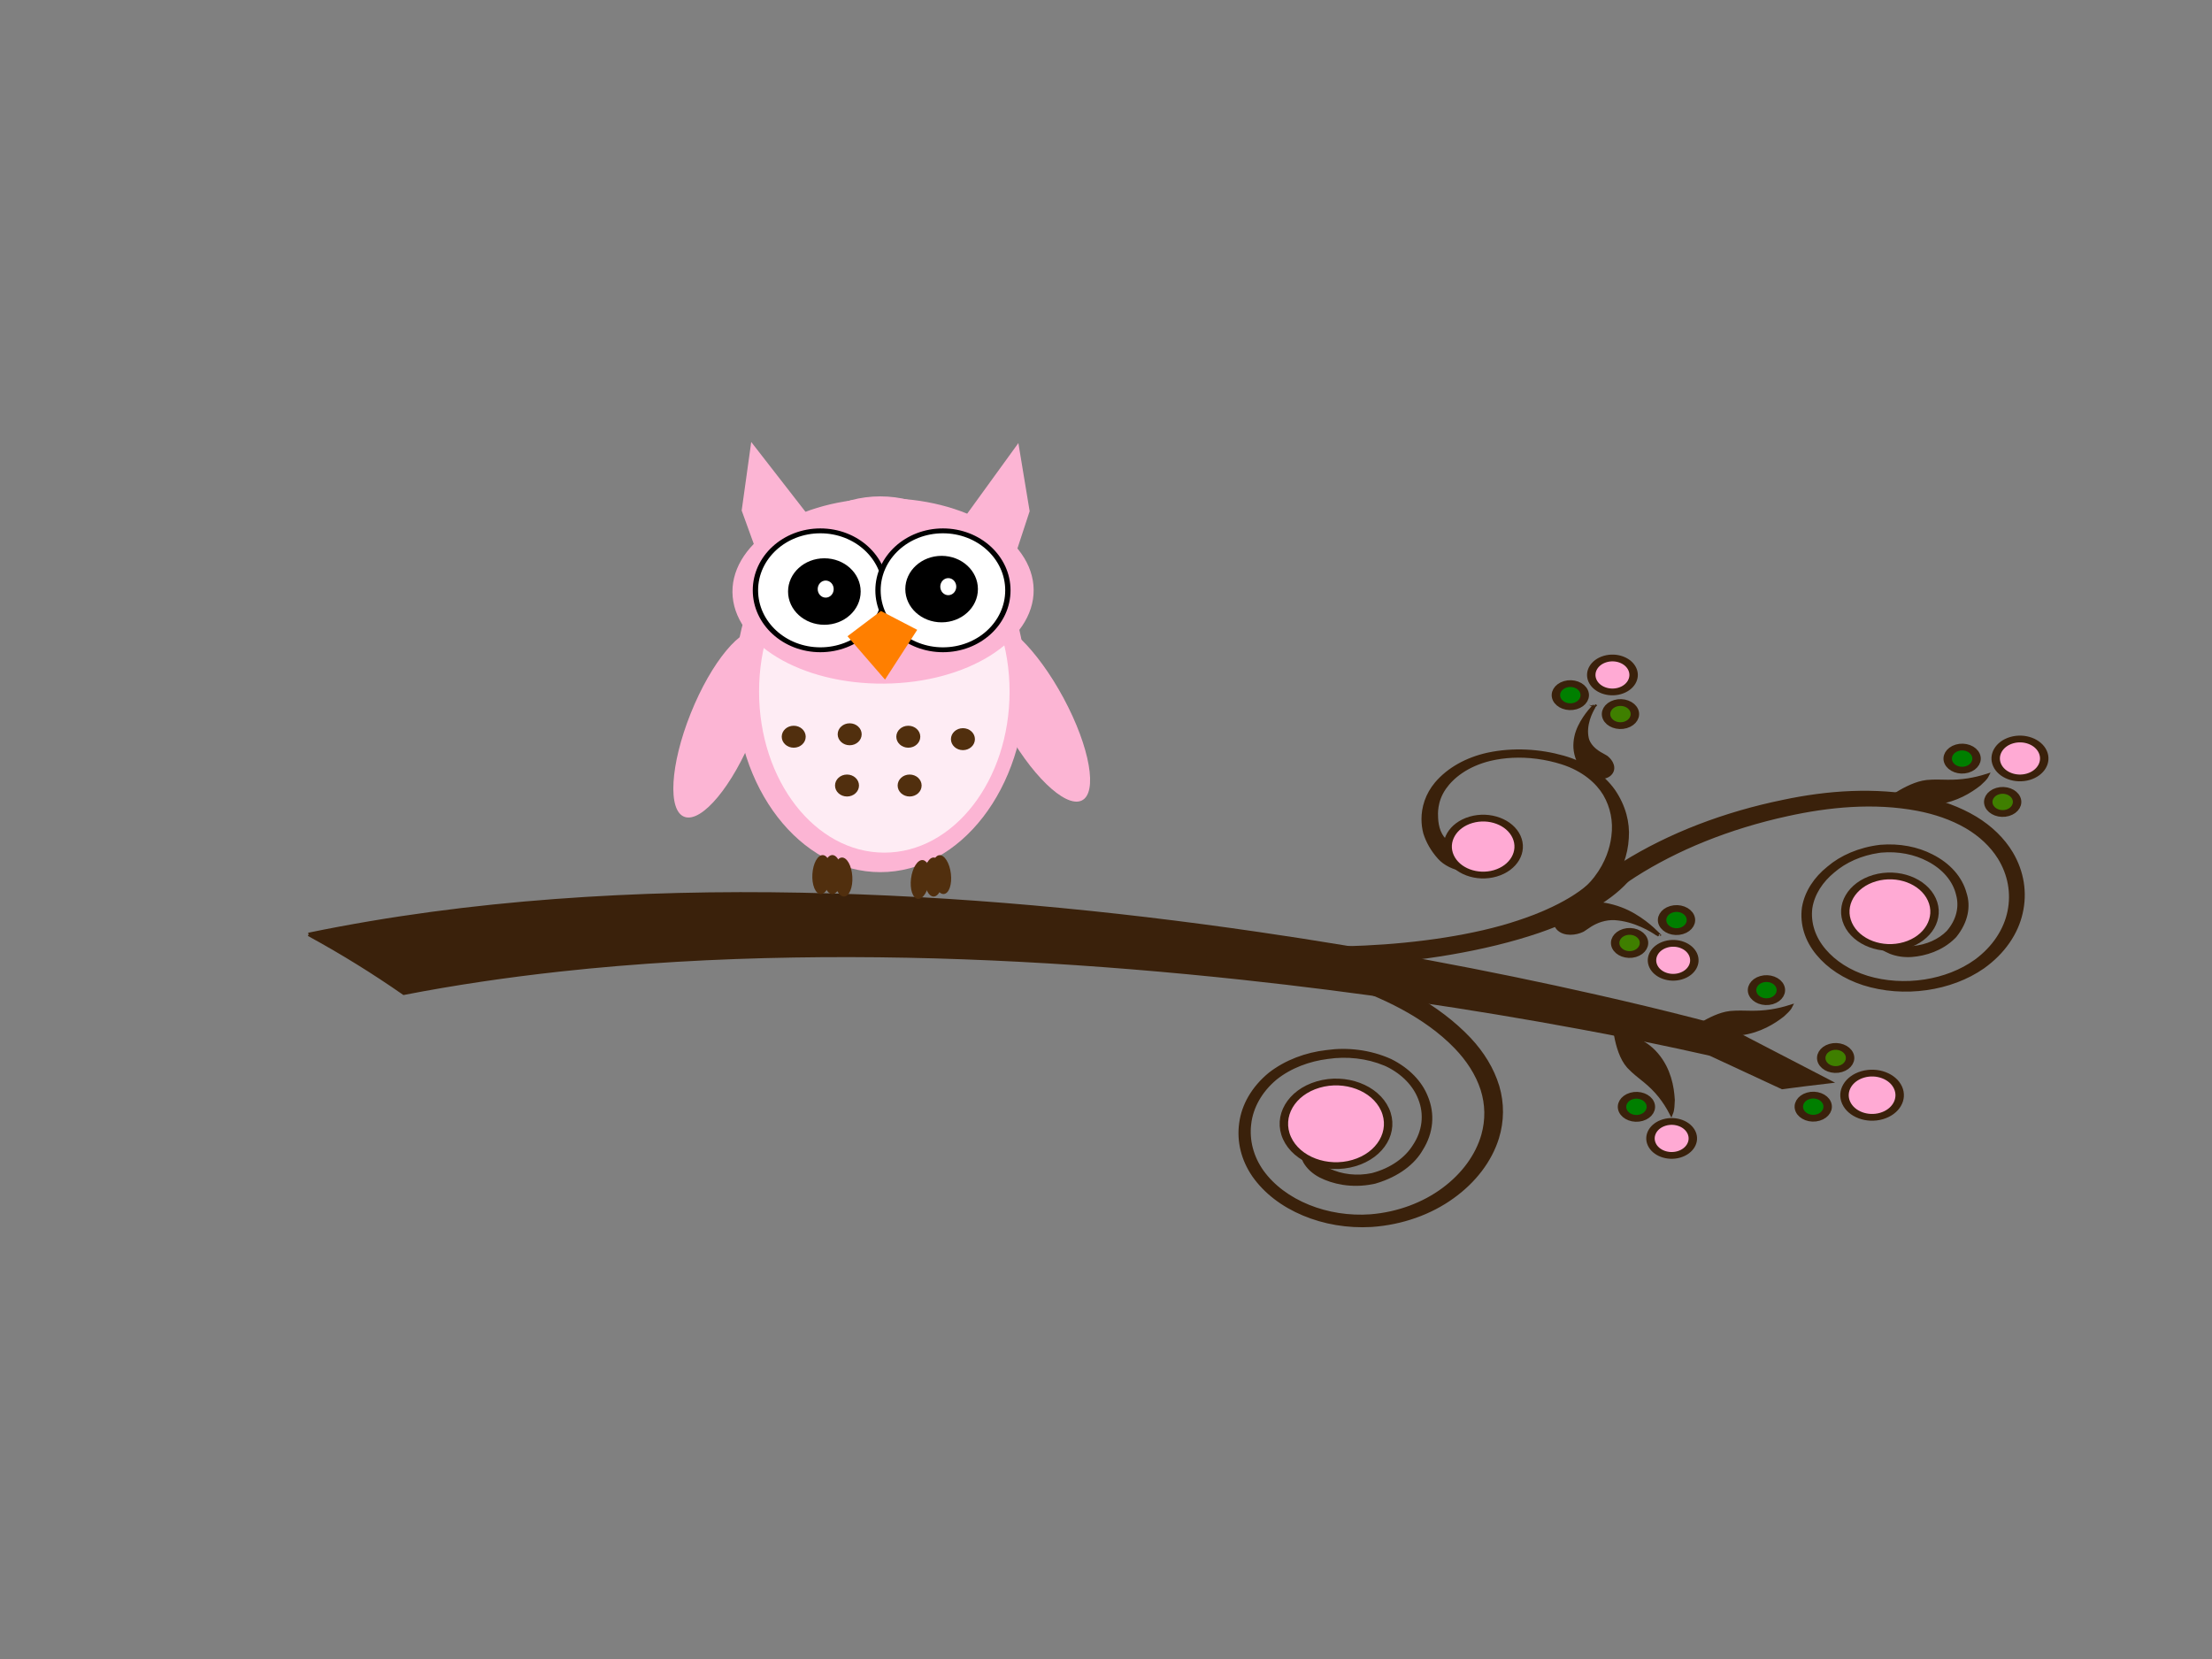 <?xml version="1.0"?><svg width="640" height="480" xmlns="http://www.w3.org/2000/svg" xmlns:xlink="http://www.w3.org/1999/xlink">
 <rect width="100%" height="100%" fill="#808080" stroke="none"/>
 <title>Pink owl on a branch</title>
 <defs>
  <symbol id="svg_47">
   <!-- Created with SVG-edit - http://svg-edit.googlecode.com/ -->
   <title>Pink Owl</title>
   <g id="svg_49">
    <title>Layer 1</title>
    <path id="svg_44" transform="rotate(19.052 357.356,160.156) " d="m356.419,136.156l13.112,25l0.937,23l-26.224,-1l12.175,-47z" stroke-width="0" stroke="#000000" fill="#fcb5d4"/>
    <path transform="rotate(-20.726 271.662,159.5) " id="svg_43" d="m272.611,135.5l-13.292,25l-0.949,23l26.584,-1l-12.343,-47z" stroke-width="0" stroke="#000000" fill="#fcb5d4"/>
    <ellipse ry="77" rx="54.5" id="svg_41" cy="236" cx="312.5" stroke-width="0" stroke="#000000" fill="#fcb5d4"/>
    <ellipse id="svg_38" transform="rotate(153.804 370.077,247.245) " ry="40.61" rx="12.5" cy="247.245" cx="370.077" stroke-width="0" stroke="#000000" fill="#fcb5d4"/>
    <ellipse transform="rotate(20.136 253.077,252.245) " id="svg_37" ry="40.61" rx="12.5" cy="252.245" cx="253.077" stroke-width="0" stroke="#000000" fill="#fcb5d4"/>
    <ellipse ry="66" rx="47" id="svg_36" cy="239" cx="314" stroke-width="0" stroke="#000000" fill="#ffffff" opacity="0.75"/>
    <ellipse ry="40" id="svg_35" cy="155" cx="322" stroke-width="0" stroke="#000000" fill="#f74cf7"/>
    <ellipse transform="rotate(89.515 313.525,197.758) " id="svg_34" ry="56.517" rx="37.987" cy="197.758" cx="313.525" stroke-width="0" stroke="#000000" fill="#fcb5d4"/>
    <circle id="svg_33" r="24.367" cy="197.5" cx="290" stroke-width="2" stroke="#000000" fill="#ffffff"/>
    <circle id="svg_32" r="24.367" cy="197.5" cx="336" stroke-width="2" stroke="#000000" fill="#ffffff"/>
    <circle id="svg_31" r="13.625" cy="198" cx="291.5" stroke-width="0" stroke="#000000" fill="#000000"/>
    <circle id="svg_30" r="13.625" cy="197" cx="335.5" stroke-width="0" stroke="#000000" fill="#000000"/>
    <path transform="rotate(3.013 313,220) " id="svg_29" d="m300,217l12,-11l14,7l-11,21" stroke-width="0" stroke="#000000" fill="#ff7f00"/>
    <ellipse id="svg_28" ry="4.5" rx="4.5" cy="257.5" cx="280" stroke-width="0" stroke="#000000" fill="#512f0e"/>
    <ellipse id="svg_27" ry="4.5" rx="4.5" cy="256.5" cx="301" stroke-width="0" stroke="#000000" fill="#512f0e"/>
    <ellipse id="svg_26" ry="4.5" rx="4.5" cy="277.5" cx="300" stroke-width="0" stroke="#000000" fill="#512f0e"/>
    <ellipse id="svg_25" ry="4.5" rx="4.5" cy="257.5" cx="323" stroke-width="0" stroke="#000000" fill="#512f0e"/>
    <ellipse id="svg_24" ry="4.5" rx="4.5" cy="258.5" cx="343.5" stroke-width="0" stroke="#000000" fill="#512f0e"/>
    <ellipse id="svg_23" ry="4.5" rx="4.5" cy="277.5" cx="323.5" stroke-width="0" stroke="#000000" fill="#512f0e"/>
    <ellipse id="svg_22" ry="3.5" rx="3" cy="197" cx="292" stroke-width="0" stroke="#000000" fill="#ffffff"/>
    <ellipse id="svg_20" ry="3.5" rx="3" cy="196" cx="338" stroke-width="0" stroke="#000000" fill="#ffffff"/>
    <ellipse ry="8" rx="3.5" id="svg_19" cy="314" cx="294.5" stroke-width="0" stroke="#000000" fill="#512f0e"/>
    <ellipse transform="rotate(-3.18 298.5,315) " id="svg_18" ry="8" rx="3.5" cy="315" cx="298.5" stroke-width="0" stroke="#000000" fill="#512f0e"/>
    <ellipse transform="rotate(3.18 290.5,314) " id="svg_15" ry="8" rx="3.5" cy="314" cx="290.5" stroke-width="0" stroke="#000000" fill="#512f0e"/>
    <ellipse transform="rotate(6.654 327.5,316) " id="svg_10" ry="8" rx="3.5" cy="316" cx="327.5" stroke-width="0" stroke="#000000" fill="#512f0e"/>
    <ellipse id="svg_7" ry="8" rx="3.5" cy="315" cx="332.5" stroke-width="0" stroke="#000000" fill="#512f0e"/>
    <ellipse transform="rotate(-6.242 335.5,314) " id="svg_2" ry="8" rx="3.5" cy="314" cx="335.5" stroke-width="0" stroke="#000000" fill="#512f0e"/>
   </g>
  </symbol>
 </defs>
 <g>
  <title>Layer 1</title>
  <g id="svg_11">
   <g id="svg_8">
    <g display="inline" id="layer1">
     <path fill="#3a210b" fill-rule="evenodd" id="path2316-4" d="m552.808,260.644c0.517,1.283 0.31,2.31 -0.244,3.227c0,0 0,0 0,0c-0.258,0.499 -0.663,0.94 -1.127,1.346c-0.464,0.406 -0.987,0.777 -1.527,1.1c-1.081,0.646 -2.254,1.09 -3.251,1.065c-0.599,-0.016 -0.95,0.214 -1.136,0.399c-0.138,0.4 -0.18,0.885 -0.092,1.441c0.089,0.555 0.311,1.179 0.701,1.845c0.425,0.719 1.211,1.482 2.453,2.165c0,0 0,0 0,0c1.257,0.635 2.765,0.97 4.316,0.965c0.232,0.005 0.462,0.005 0.689,0.001c3.929,-0.386 7.53,-1.96 10.018,-4.487c0,0 0,0 0,0c3.06,-3.512 3.77,-7.48 2.854,-10.848c0,0 0,0 0,0c-0.945,-4.137 -4.028,-7.782 -8.557,-10.113c0,0 0,0 0,0c-3.793,-2.01 -8.632,-3.023 -13.692,-2.555c-0.21,0.026 -0.418,0.054 -0.626,0.084c-2.582,0.375 -5.033,1.08 -7.266,2.064c-2.232,0.985 -4.246,2.249 -5.942,3.723c-1.676,1.376 -3.137,2.978 -4.265,4.768c-1.127,1.79 -1.922,3.766 -2.248,5.879c-0.268,2.162 -0.05,4.326 0.624,6.403c0.675,2.077 1.807,4.068 3.352,5.871c2.905,3.428 7.182,6.214 12.345,7.812c5.254,1.595 11.096,1.966 16.709,1.088c5.438,-0.837 10.639,-2.83 14.802,-5.841c5.228,-3.842 8.556,-8.975 9.638,-14.34c1.086,-5.291 0.104,-10.785 -2.889,-15.591c-2.205,-3.523 -5.486,-6.598 -9.498,-8.943c-4.234,-2.458 -9.103,-4.095 -14.093,-5.054c-6.359,-1.211 -12.83,-1.48 -19.182,-1.122c-6.352,0.358 -12.584,1.34 -18.49,2.639c-8.523,1.855 -16.616,4.356 -24.037,7.346c-7.421,2.991 -14.167,6.47 -20.111,10.251c0,0 0,0 0,0c-4.307,2.741 -8.181,5.621 -11.733,8.475c-1.307,1.05 -2.565,2.093 -3.818,3.094c-0.871,0.693 -1.691,1.362 -2.584,1.893l-3.436,-3.396c0.451,-0.246 1.063,-0.777 1.965,-1.475c1.226,-0.984 2.482,-2.026 3.815,-3.095c0,0 0,0 0,0c3.83,-3.075 7.9,-6.045 12.29,-8.806c0,0 0,0 0,0c13.618,-8.53 29.637,-14.576 46.44,-18.012c0,0 0,0 0,0c12.622,-2.686 26.564,-3.747 40.12,-1.033c5.447,1.114 10.767,3.016 15.454,5.825c0,0 0,0 0,0c4.45,2.704 8.023,6.189 10.4,10.17c3.184,5.384 4.132,11.424 2.787,17.259c-1.305,5.837 -5.059,11.407 -10.989,15.642c-4.65,3.238 -10.364,5.368 -16.4,6.212c0,0 0,0 0,0c-6.049,0.868 -12.375,0.418 -18.171,-1.418c-5.509,-1.789 -10.115,-4.818 -13.252,-8.648c-3.201,-3.848 -4.73,-8.529 -4.064,-13.362c0.787,-4.489 3.438,-8.446 7.19,-11.438c3.658,-3.132 8.84,-5.455 14.976,-6.194c5.535,-0.472 10.732,0.578 14.85,2.706c0,0 0,0 0,0c4.961,2.478 8.427,6.351 9.64,10.909c1.182,3.622 0.518,8.031 -2.886,12.248c-0.099,0.106 -0.201,0.209 -0.303,0.312c-0.93,0.929 -1.929,1.696 -2.95,2.335c-1.021,0.639 -2.066,1.148 -3.109,1.557c-2.087,0.817 -4.157,1.235 -6.15,1.398c-2.248,0.15 -4.288,-0.18 -6.094,-0.87c-1.882,-0.795 -3.171,-1.64 -3.991,-2.469c-0.977,-0.964 -1.736,-1.889 -2.337,-2.786c-0.6,-0.897 -1.04,-1.768 -1.333,-2.593c-0.272,-0.648 -0.523,-1.32 -0.755,-2.024c-0.38,-1.156 -0.523,-2.28 -0.456,-3.303c0,0 0,0 0,0c0.07,-1.359 0.502,-2.523 1.252,-3.469c0.376,-0.473 0.833,-0.893 1.381,-1.248c0.548,-0.356 1.187,-0.648 1.931,-0.85c0.785,-0.214 1.637,-0.361 2.512,-0.404c0.875,-0.042 1.771,0.022 2.636,0.223c0.865,0.201 1.697,0.539 2.436,1.018c0.738,0.479 1.379,1.097 1.873,1.826c0.251,0.372 0.465,0.775 0.639,1.206c0,0 0,0 0,0z" stroke="#3a210b"/>
     <path fill="#3a210b" fill-rule="evenodd" id="path3133-3" d="m430.642,243.042c-0.77,-0.855 -1.443,-1.357 -2.177,-1.702c-0.735,-0.345 -1.527,-0.533 -2.364,-0.623c-0.837,-0.091 -1.712,-0.077 -2.515,0.041c-0.803,0.118 -1.53,0.344 -2.052,0.637c-0.453,0.254 -1.04,0.724 -1.623,1.126c-0.583,0.402 -1.173,0.731 -1.725,0.58c-0.235,-0.065 -0.547,-0.352 -0.875,-0.802c-0.329,-0.449 -0.672,-1.061 -0.964,-1.76c0,0 0,0 0,0c-0.236,-0.617 -0.421,-1.289 -0.544,-1.95c-0.124,-0.661 -0.185,-1.311 -0.211,-1.889c-0.029,-0.687 -0.103,-1.807 0.134,-3.306c0.119,-0.75 0.319,-1.593 0.663,-2.506c0.342,-0.913 0.829,-1.897 1.527,-2.908c0,0 0,0 0,0c1.115,-1.598 2.701,-3.254 4.886,-4.734c2.185,-1.481 4.977,-2.785 8.341,-3.594c2.008,-0.471 4.168,-0.782 6.437,-0.893c2.268,-0.111 4.647,-0.023 7.07,0.292c2.703,0.352 5.076,0.917 7.167,1.571c1.698,0.526 3.188,1.165 4.505,1.864c1.317,0.698 2.46,1.456 3.462,2.245c1.003,0.789 1.865,1.611 2.613,2.454c0.747,0.843 1.38,1.708 1.913,2.594c1.1,1.904 1.803,3.798 2.208,5.808c0.404,2.01 0.508,4.145 0.193,6.47c-0.218,1.737 -0.643,3.602 -1.417,5.603c-0.773,2 -1.894,4.141 -3.585,6.341c-1.241,1.619 -2.799,3.265 -4.783,4.847c-1.984,1.582 -4.395,3.102 -7.347,4.382l2.589,3.303c5.751,-2.497 10.431,-6.154 13.64,-10.552c2.963,-4.034 4.7,-8.668 4.961,-13.546c0,0 0,0 0,0c0.313,-4.359 -0.843,-9.106 -3.919,-13.629c-3.138,-4.424 -8.268,-7.901 -14.501,-9.678c0,0 0,0 0,0c-6.897,-1.951 -14.556,-2.424 -21.858,-0.867c-6.034,1.327 -11.349,4.234 -14.93,8.462c-1.298,1.559 -2.276,3.273 -2.907,5.09c-0.33,0.954 -0.542,1.853 -0.677,2.7c-0.135,0.847 -0.191,1.641 -0.196,2.392c-0.008,1.502 0.183,2.827 0.505,4.088c0.406,1.278 0.912,2.434 1.576,3.6c0.664,1.166 1.487,2.345 2.615,3.595c0.779,0.863 1.854,1.644 3.053,2.232c1.198,0.588 2.517,0.983 3.775,1.16c1.258,0.177 2.453,0.138 3.452,-0.083c0.999,-0.222 1.8,-0.624 2.345,-1.167c0.466,-0.464 0.929,-1.02 1.32,-1.625c0.392,-0.605 0.713,-1.26 0.912,-1.919c0.199,-0.66 0.278,-1.324 0.183,-1.956c-0.095,-0.631 -0.364,-1.226 -0.874,-1.789z" stroke="#3a210b"/>
     <path fill="#3a210b" fill-rule="evenodd" id="path3917-5" d="m89.313,270.352c23.702,-4.888 47.543,-7.965 71.137,-9.731c24.046,-1.804 47.892,-2.293 71.417,-1.838c0,0 0,0 0,0c45.16,0.875 89.264,5.102 132.237,11.364c0,0 0,0 0,0c33.289,4.849 65.953,10.932 97.861,18.161c0,0 0,0 0,0c9.47,2.146 18.869,4.391 28.156,6.779c2.509,0.645 5.004,1.298 7.481,1.969c0,0 0,0 0,0c0.642,0.174 1.28,0.348 1.914,0.524c0,0 0,0 0,0c0.16,0.045 0.319,0.089 0.476,0.133c-0.111,-0.041 -0.221,-0.082 -0.332,-0.123c9.936,5.142 19.807,10.261 29.614,15.358c-4.624,0.538 -9.165,1.103 -13.625,1.697l-21.549,-10.006l1.427,0.502c-0.143,-0.034 -0.292,-0.069 -0.446,-0.105c-0.617,-0.144 -1.245,-0.288 -1.884,-0.433c0,0 0,0 0,0c-2.465,-0.561 -4.961,-1.109 -7.481,-1.65c-9.332,-2.004 -18.778,-3.869 -28.306,-5.638c0,0 0,0 0,0c-32.105,-5.959 -64.791,-10.756 -97.908,-14.321c-42.76,-4.591 -86.115,-7.163 -129.718,-6.456c0,0 0,0 0,0c-22.696,0.367 -45.399,1.613 -67.912,4.084c-15.163,1.668 -30.226,3.868 -45.033,6.745c-8.558,-5.963 -17.706,-11.657 -27.523,-17.016z" stroke="#3a210b"/>
     <path fill="#3a210b" fill-rule="evenodd" id="path3921-7" d="m472.365,252.723c-2.064,2.886 -5.269,5.817 -9.72,8.641c-4.604,2.917 -10.549,5.689 -17.523,8.09c0,0 0,0 0,0c-15.484,5.281 -34.891,8.363 -52.893,9.305c0,0 0,0 0,0c-15.354,0.846 -30.667,1.019 -44.921,0.049c-3.778,-0.258 -7.524,-0.608 -11.142,-1.099c-0.052,-0.007 -0.103,-0.014 -0.155,-0.021c1.264,-1.377 2.64,-2.749 4.26,-4.094c0,0 0,0 0,0c0.44,-0.365 0.906,-0.727 1.415,-1.082c0,0 0,0 0,0c0.13,-0.09 0.268,-0.179 0.419,-0.265c0,0 0,0 0,0c0,0 0,0 0,0c0.044,-0.021 0.093,-0.04 0.146,-0.059c0,0 0,0 0,0c0,0 0,0 0,0c-1.647,0.792 -3.309,1.591 -4.987,2.397c-0.001,0.001 -0.003,0.002 -0.004,0.002c0.001,-0.001 0.003,-0.001 0.004,-0.002c1.678,-0.806 3.355,-1.612 5.032,-2.419c-0.01,-0.002 -0.016,-0.003 -0.019,-0.004c0.017,0.004 0.042,0.009 0.074,0.016c0,0 0,0 0,0c0.13,0.027 0.279,0.056 0.446,0.088c0,0 0,0 0,0c0,0 0,0 0,0c0.649,0.123 1.357,0.239 2.109,0.354c0,0 0,0 0,0c2.869,0.438 5.999,0.771 9.284,1.045c12.38,1.033 26.265,1.024 40.551,0.416c0,0 0,0 0,0c0,0 0,0 0,0c15.444,-0.715 32.025,-3.065 44.641,-7.303c0,0 0,0 0,0c5.796,-1.905 10.89,-4.177 14.92,-6.596c4.279,-2.56 7.391,-5.326 9.417,-8.092c2.913,0.18 5.797,0.391 8.647,0.634l0,0z" stroke="#3a210b"/>
     <path fill="#3a210b" fill-rule="evenodd" id="path3940-7" d="m395.81,325.834c-0.349,0.721 -0.798,1.282 -1.32,1.732c-0.523,0.45 -1.12,0.789 -1.768,1.054c0,0 0,0 0,0c-0.668,0.311 -1.409,0.49 -2.171,0.605c-0.761,0.115 -1.543,0.166 -2.297,0.165c-0.754,-0.002 -1.48,-0.059 -2.125,-0.188c-0.644,-0.13 -1.208,-0.333 -1.626,-0.615c-0.503,-0.34 -1.01,-0.323 -1.334,-0.257c-0.953,0.572 -1.89,1.674 -2.405,3.301c-0.275,0.881 -0.278,1.999 0.182,3.29c0,0 0,0 0,0c0.518,1.257 1.519,2.379 2.86,3.218c0.196,0.131 0.393,0.256 0.593,0.375c3.73,1.786 8.236,2.319 12.634,1.386c0,0 0,0 0,0c5.77,-1.513 9.92,-4.714 12.134,-8.257c0,0 0,0 0,0c2.874,-4.254 3.469,-9.225 1.644,-13.793c0,0 0,0 0,0c-1.477,-3.878 -4.743,-7.422 -9.522,-9.748c-0.204,-0.09 -0.408,-0.179 -0.614,-0.265c-2.56,-1.063 -5.3,-1.758 -8.102,-2.081c-2.802,-0.323 -5.665,-0.274 -8.441,0.137c-2.671,0.333 -5.36,0.989 -7.928,1.994c-2.567,1.005 -5.014,2.361 -7.179,4.094c-2.159,1.809 -3.901,3.884 -5.172,6.128c-1.271,2.245 -2.07,4.66 -2.346,7.129c-0.554,4.678 0.647,9.52 3.672,13.77c3.105,4.297 7.809,7.806 13.429,10.062c5.432,2.197 11.691,3.221 17.965,2.761c7.932,-0.634 15.378,-3.466 21.094,-7.729c5.655,-4.194 9.708,-9.695 11.414,-15.666c1.242,-4.383 1.156,-8.946 -0.21,-13.246c-1.456,-4.523 -4.193,-8.649 -7.637,-12.226c-4.4,-4.55 -9.736,-8.308 -15.53,-11.435c-5.793,-3.127 -12.04,-5.625 -18.288,-7.66c-8.999,-2.953 -18.203,-5.088 -27.265,-6.416c-9.063,-1.327 -17.98,-1.847 -26.474,-1.658c0,0 0,0 0,0c-6.156,0.138 -12.062,0.637 -17.668,1.288c-2.064,0.24 -4.077,0.499 -6.05,0.724c-1.368,0.153 -2.671,0.313 -3.914,0.308l0.067,-4.938c0.608,0.023 1.609,-0.124 3.009,-0.266c1.934,-0.223 3.946,-0.483 6.048,-0.726c0,0 0,0 0,0c6.043,-0.699 12.2,-1.173 18.444,-1.285c19.343,-0.314 38.539,2.923 56.084,8.945c0,0 0,0 0,0c13.274,4.428 26.235,11.044 35.497,20.862c3.7,3.966 6.589,8.576 8.123,13.662c0,0 0,0 0,0c1.423,4.862 1.395,9.954 -0.107,14.845c-2.058,6.598 -6.627,12.573 -12.989,17.118c-6.33,4.569 -14.532,7.565 -23.419,8.173c-6.895,0.401 -13.719,-0.777 -19.673,-3.293c0,0 0,0 0,0c-5.986,-2.501 -11.038,-6.345 -14.395,-11.155c-3.152,-4.61 -4.422,-9.851 -3.709,-15.018c0.673,-5.218 3.529,-10.282 8.413,-14.289c4.681,-3.63 10.495,-5.768 16.397,-6.435c5.945,-0.844 12.482,-0.129 18.429,2.537c5.191,2.579 8.733,6.352 10.384,10.514c0,0 0,0 0,0c2.065,4.935 1.598,10.321 -1.42,15.1c-2.211,3.917 -6.716,7.542 -13.411,9.506c-0.18,0.041 -0.36,0.08 -0.539,0.117c-1.631,0.335 -3.175,0.486 -4.625,0.508c-1.45,0.022 -2.805,-0.084 -4.068,-0.282c-2.527,-0.395 -4.685,-1.141 -6.548,-2.077c-2.07,-1.086 -3.535,-2.492 -4.475,-4.098c-0.914,-1.741 -1.269,-3.206 -1.238,-4.4c0.018,-1.403 0.189,-2.651 0.471,-3.788c0.282,-1.137 0.68,-2.163 1.163,-3.068c0.343,-0.734 0.726,-1.478 1.155,-2.24c0.703,-1.251 1.583,-2.346 2.552,-3.235c0,0 0,0 0,0c1.272,-1.191 2.682,-2.009 4.173,-2.456c0.746,-0.223 1.514,-0.355 2.303,-0.378c0.79,-0.024 1.601,0.059 2.423,0.28c0.866,0.233 1.732,0.563 2.523,1c0.792,0.436 1.507,0.981 2.073,1.633c0.567,0.651 0.983,1.41 1.191,2.243c0.21,0.834 0.211,1.741 -0.014,2.669c-0.115,0.472 -0.29,0.953 -0.525,1.437l0,0z" stroke="#3a210b"/>
     <path fill="#3a210b" fill-rule="evenodd" d="m490.591,298.058c1.465,-0.163 2.813,-0.013 4.153,0.226c1.339,0.239 2.676,0.566 4.056,0.761c0.339,0.048 0.685,0.086 1.037,0.114c1.219,0.094 2.512,0.06 3.833,-0.106c1.322,-0.167 2.673,-0.467 4.001,-0.893c0,0 0,0 0,0c1.099,-0.358 2.147,-0.788 3.13,-1.267c0.983,-0.479 1.903,-1.006 2.76,-1.562c0.803,-0.52 1.548,-1.06 2.256,-1.608c0.417,-0.404 0.868,-0.803 1.272,-1.216c0.405,-0.413 0.764,-0.84 0.999,-1.31c-0.95,0.303 -1.888,0.567 -2.826,0.791c-0.937,0.224 -1.872,0.408 -2.796,0.552c0,0 0,0 0,0c-2.026,0.314 -3.993,0.418 -5.778,0.396c-1.004,-0.007 -1.978,-0.041 -2.953,-0.048c-0.975,-0.007 -1.95,0.014 -2.975,0.11c-0.082,0.008 -0.165,0.016 -0.248,0.026c-1.443,0.171 -2.893,0.627 -4.351,1.251c-1.457,0.624 -2.912,1.415 -4.235,2.242c-0.38,0.238 -0.911,0.34 -1.368,0.288" stroke="#3a210b" id="svg_6"/>
     <path fill="#3a210b" fill-rule="evenodd" d="m480.065,270.609c0,0 -0.176,-0.185 -0.503,-0.512c-0.326,-0.327 -0.805,-0.796 -1.427,-1.355c-1.243,-1.118 -3.074,-2.596 -5.396,-3.956c-1.164,-0.687 -2.479,-1.325 -3.885,-1.85c-1.405,-0.524 -2.9,-0.933 -4.38,-1.206c-1.83,-0.317 -3.556,-0.384 -4.965,-0.334c-1.41,0.049 -2.503,0.206 -3.128,0.308c-0.265,0.043 -0.534,0.098 -0.801,0.165c-1.012,0.262 -1.997,0.682 -2.829,1.203c-0.831,0.52 -1.508,1.141 -1.967,1.785c-0.46,0.645 -0.702,1.314 -0.714,1.943c-0.012,0.629 0.206,1.217 0.649,1.733c0.472,0.551 1.066,0.901 1.691,1.12c0.625,0.218 1.285,0.304 1.926,0.307c0.641,0.002 1.261,-0.079 1.839,-0.212c0.577,-0.133 1.111,-0.318 1.603,-0.546c0.085,-0.039 0.171,-0.083 0.26,-0.132c0.539,-0.317 1.185,-0.835 2.045,-1.37c0.86,-0.536 1.937,-1.082 3.137,-1.453c1.31,-0.406 2.747,-0.595 3.955,-0.52c1.441,0.089 2.845,0.346 4.116,0.692c0,0 0,0 0,0c1.416,0.383 2.687,0.863 3.782,1.352c1.095,0.488 2.016,0.984 2.753,1.416c0.738,0.432 1.295,0.801 1.67,1.054c0.374,0.253 0.567,0.389 0.568,0.37l0,0z" stroke="#3a210b" id="svg_84"/>
     <path id="svg_3" fill="#3a210b" fill-rule="evenodd" d="m467.833,297.077c1.026,1.147 2.25,1.923 3.55,2.61c1.3,0.686 2.68,1.289 3.971,2.046c0.318,0.185 0.631,0.385 0.94,0.598c1.068,0.741 2.077,1.651 2.984,2.704c0.907,1.054 1.714,2.252 2.385,3.553c0,0 0,0 0,0c0.55,1.082 0.991,2.195 1.336,3.31c0.344,1.116 0.592,2.233 0.763,3.335c0.16,1.031 0.256,2.041 0.314,3.035c-0.041,0.66 -0.05,1.34 -0.112,2c-0.059,0.66 -0.17,1.303 -0.419,1.902c-0.481,-0.929 -0.989,-1.811 -1.534,-2.658c-0.545,-0.846 -1.125,-1.654 -1.733,-2.417c0,0 0,0 0,0c-1.337,-1.67 -2.822,-3.103 -4.277,-4.296c-0.814,-0.675 -1.628,-1.306 -2.419,-1.962c-0.79,-0.656 -1.556,-1.338 -2.29,-2.123c-0.06,-0.063 -0.118,-0.128 -0.175,-0.193c-1.001,-1.14 -1.743,-2.551 -2.332,-4.124c-0.59,-1.573 -1.022,-3.3 -1.314,-4.971c-0.084,-0.48 -0.416,-0.936 -0.832,-1.199" stroke="#3a210b"/>
     <path fill="#3a210b" fill-rule="evenodd" d="m547.469,231.222c1.465,-0.163 2.813,-0.013 4.153,0.226c1.339,0.239 2.676,0.566 4.056,0.761c0.339,0.048 0.685,0.086 1.037,0.114c1.219,0.094 2.512,0.06 3.833,-0.106c1.322,-0.167 2.673,-0.466 4.002,-0.893c0,0 0,0 0,0c1.099,-0.358 2.147,-0.788 3.13,-1.267c0.983,-0.479 1.903,-1.006 2.76,-1.562c0.804,-0.52 1.548,-1.06 2.256,-1.608c0.417,-0.404 0.868,-0.803 1.273,-1.216c0.404,-0.413 0.763,-0.84 0.998,-1.311c-0.95,0.303 -1.888,0.567 -2.826,0.791c-0.937,0.224 -1.872,0.408 -2.796,0.552c0,0 0,0 0,0c-2.026,0.314 -3.993,0.418 -5.778,0.396c-1.004,-0.007 -1.978,-0.041 -2.953,-0.048c-0.975,-0.007 -1.95,0.014 -2.975,0.11c-0.082,0.007 -0.165,0.016 -0.248,0.026c-1.442,0.171 -2.893,0.627 -4.351,1.251c-1.457,0.624 -2.912,1.415 -4.234,2.242c-0.38,0.238 -0.912,0.34 -1.368,0.288" stroke="#3a210b" id="svg_1"/>
     <path fill="#3a210b" fill-rule="evenodd" d="m461.319,204.183c0,0 -0.15,0.156 -0.411,0.442c-0.261,0.286 -0.633,0.703 -1.065,1.233c-0.864,1.061 -1.964,2.587 -2.832,4.412c-0.441,0.916 -0.799,1.921 -1.02,2.961c-0.222,1.04 -0.304,2.113 -0.252,3.148c0.085,1.275 0.404,2.427 0.769,3.345c0.365,0.919 0.77,1.606 1.013,1.996c0.104,0.166 0.22,0.331 0.348,0.493c0.494,0.61 1.143,1.169 1.86,1.605c0.718,0.435 1.502,0.748 2.263,0.911c0.761,0.164 1.499,0.179 2.143,0.051c0.644,-0.128 1.196,-0.399 1.624,-0.803c0.457,-0.43 0.682,-0.897 0.765,-1.357c0.082,-0.459 0.023,-0.912 -0.118,-1.336c-0.141,-0.423 -0.362,-0.815 -0.628,-1.167c-0.265,-0.351 -0.573,-0.663 -0.916,-0.939c-0.059,-0.047 -0.123,-0.095 -0.193,-0.142c-0.445,-0.287 -1.117,-0.601 -1.857,-1.052c-0.74,-0.451 -1.538,-1.043 -2.185,-1.754c-0.708,-0.776 -1.221,-1.682 -1.415,-2.495c-0.232,-0.969 -0.283,-1.95 -0.214,-2.863c0,0 0,0 0,0c0.074,-1.016 0.281,-1.958 0.534,-2.785c0.253,-0.827 0.554,-1.541 0.831,-2.121c0.276,-0.58 0.529,-1.027 0.702,-1.329c0.175,-0.301 0.27,-0.458 0.252,-0.455l0,0z" stroke="#3a210b" id="svg_17"/>
    </g>
    <circle fill="#ffaad4" stroke="#3a210b" stroke-width="5" cx="273.657" cy="591.979" r="12.545" id="svg_13" transform="matrix(0.167,0.368,-0.459,0.134,709.68,149.352) "/>
    <circle fill="#ffaad4" stroke="#3a210b" stroke-width="5" cx="74.892" cy="581.063" r="30.883" id="svg_14" transform="matrix(0.167,0.368,-0.459,0.134,640.751,219.73) "/>
    <circle fill="#ffaad4" stroke="#3a210b" stroke-width="5" cx="162.131" cy="376.408" r="21.041" id="svg_39" transform="matrix(0.167,0.368,-0.459,0.134,574.819,134.838) "/>
    <circle fill="#ffaad4" stroke="#3a210b" stroke-width="5" cx="402.997" cy="424.649" r="26.426" id="svg_40" transform="matrix(0.167,0.368,-0.459,0.134,674.426,58.582) "/>
    <circle fill="#007f00" stroke="#3a210b" stroke-width="5" cx="357.518" cy="568.571" r="8.543" id="svg_45" transform="matrix(0.167,0.368,-0.459,0.134,725.897,112.437) "/>
    <circle fill="#007f00" stroke="#3a210b" stroke-width="5" cx="276.614" cy="430.745" r="8.545" id="svg_61" transform="matrix(0.167,0.368,-0.459,0.134,636.586,106.691) "/>
    <circle id="svg_68" fill="#ffaad4" stroke="#3a210b" stroke-width="5" cx="480.065" cy="311.535" r="14.381" transform="matrix(0.167,0.368,-0.459,0.134,647.263,1.038) "/>
    <circle fill="#ffaad4" stroke="#3a210b" stroke-width="5" cx="274.62" cy="460.442" r="12.543" id="svg_60" transform="matrix(0.167,0.368,-0.459,0.134,649.583,115.084) "/>
    <circle fill="#ffaad4" stroke="#3a210b" stroke-width="5" cx="238.758" cy="249.73" r="12.543" id="svg_63" transform="matrix(0.167,0.368,-0.459,0.134,541.283,73.959) "/>
    <circle fill="#3f7f00" stroke="#3a210b" stroke-width="5" cx="243.493" cy="278.625" r="8.545" transform="matrix(0.167,0.368,-0.459,0.134,556.076,79.665) " id="svg_86"/>
    <circle fill="#3f7f00" stroke="#3a210b" stroke-width="5" cx="248.812" cy="447.626" r="8.543" transform="matrix(0.167,0.368,-0.459,0.134,635.398,121.282) " id="svg_4"/>
    <circle fill="#3f7f00" stroke="#3a210b" stroke-width="5" cx="469.812" cy="343.626" r="8.543" transform="matrix(0.167,0.368,-0.459,0.134,658.702,13.088) " id="svg_5"/>
    <circle fill="#007f00" stroke="#3a210b" stroke-width="5" cx="445.812" cy="311.626" r="8.543" transform="matrix(0.167,0.368,-0.459,0.134,636.29,13.675) " id="svg_9"/>
    <circle fill="#007f00" stroke="#3a210b" stroke-width="5" cx="213.812" cy="264.626" r="8.543" transform="matrix(0.167,0.368,-0.459,0.134,540.103,86.986) " id="svg_12"/>
    <circle fill="#3f7f00" stroke="#3a210b" stroke-width="5" cx="370.812" cy="532.626" r="8.543" transform="matrix(0.167,0.368,-0.459,0.134,713.664,98.274) " id="svg_16"/>
    <circle fill="#007f00" stroke="#3a210b" stroke-width="5" cx="252.812" cy="568.627" r="8.543" transform="matrix(0.167,0.368,-0.459,0.134,692.253,151.007) " id="svg_21"/>
   </g>
   <g opacity="0.705" display="inline" id="layer3"/>
   <g display="inline" id="layer2"/>
   <g display="inline" id="layer7"/>
   <g display="inline" id="layer9"/>
   <g display="inline" id="layer10"/>
   <g display="inline" id="layer5"/>
   <circle fill="#ffaad4" stroke="#3a210b" stroke-width="5" cx="392.374" cy="560.132" r="16.342" id="svg_42" transform="matrix(0.167,0.368,-0.459,0.134,733.229,97.426) "/>
   <circle fill="#007f00" stroke="#3a210b" stroke-width="5" cx="329.85" cy="482.508" r="8.543" id="svg_46" transform="matrix(0.167,0.368,-0.459,0.134,677.476,100.435) "/>
  </g>
  <use id="svg_48" xlink:href="#svg_47" transform="matrix(0.771,0,0,0.706,-47.951,-49.801) " y="114.961" x="80.049"/>
 </g>
</svg>